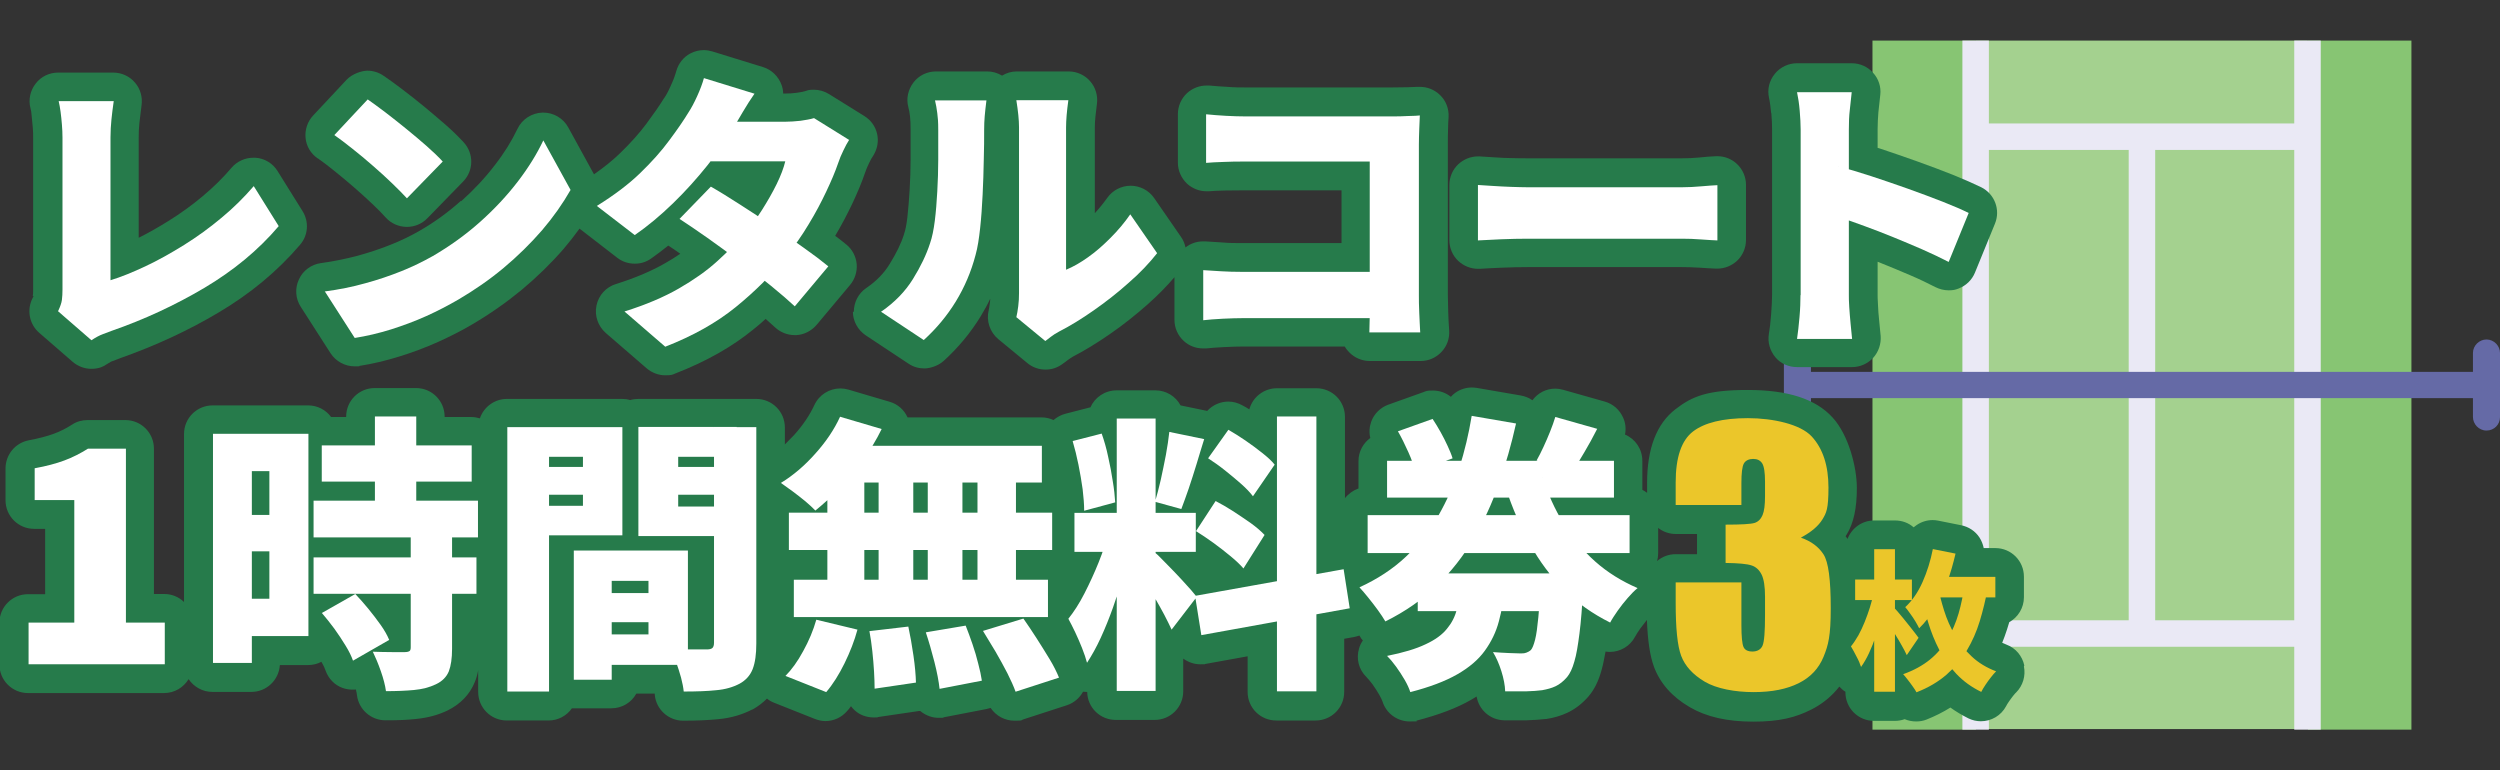 <?xml version="1.0" encoding="UTF-8"?> <svg xmlns="http://www.w3.org/2000/svg" id="_レイヤー_1" data-name="レイヤー_1" version="1.1" viewBox="0 0 1312.3 404.3"><rect x="0" y="0" width="1312.3" height="404.3" fill="#333333" stroke="none"/><defs><style> .st0 { fill: #fff; } .st1 { fill: #267b4b; } .st2 { fill: #656aa6; } .st3 { fill: #eae9f5; } .st4 { fill: #ebc62a; } .st5 { fill: #87c573; } .st6 { fill: #a4d18f; } </style></defs><g><rect class="st6" x="1037.2" y="21.3" width="174.2" height="50.3"></rect><rect class="st6" x="1037.2" y="71.5" width="87.3" height="130.4"></rect><rect class="st6" x="1124.2" y="71.5" width="87.3" height="130.4"></rect><rect class="st6" x="1037.2" y="332.4" width="174.2" height="50.3"></rect><rect class="st6" x="1037.2" y="202" width="87.3" height="130.4"></rect><rect class="st6" x="1124.2" y="202" width="87.3" height="130.4"></rect><rect class="st5" x="1211.5" y="21.3" width="54.3" height="361.7"></rect><rect class="st5" x="982.9" y="21.3" width="54.3" height="361.7"></rect><rect class="st3" x="1030.1" y="21.3" width="13.9" height="361.7"></rect><rect class="st3" x="1204.3" y="21.3" width="13.9" height="361.7"></rect><rect class="st3" x="1117.4" y="71.5" width="13.9" height="260.9"></rect><rect class="st3" x="1037.2" y="64.8" width="174.2" height="13.9"></rect><rect class="st3" x="1037.2" y="325.6" width="174.2" height="13.9"></rect><path class="st2" d="M1305.2,178.2c-3.7,0-7.1,3.1-7.1,7.1v9.9h-347.5v-9.9c0-3.7-3.1-7.1-7.1-7.1s-7.1,3.1-7.1,7.1v33.6c0,3.7,3.1,7.1,7.1,7.1s7.1-3.1,7.1-7.1v-9.9h347.5v9.9c0,3.7,3.1,7.1,7.1,7.1s7.1-3.1,7.1-7.1v-33.6c0-3.7-3.1-7.1-7.1-7.1Z"></path></g><g><g><path class="st1" d="M17.6,155.3c0,.2-.2.7-.7,1.6-2.9,6.1-1.4,13.4,3.7,17.8l17.5,15.2c2.8,2.4,6.3,3.7,9.8,3.7s5.8-.8,8.3-2.5c1.5-1,2.5-1.5,3-1.6,1.7-.7,3.1-1.2,4.2-1.6,18.1-6.4,35.5-14.4,51.4-23.9,16.6-9.8,31-21.8,42.7-35.5,4.3-5,4.8-12.1,1.3-17.7l-13.1-21c-2.5-4.1-6.9-6.7-11.6-7-.4,0-.7,0-1.1,0-4.4,0-8.6,1.9-11.5,5.3-4.4,5.2-9.4,10.1-15,14.8-5.7,4.8-11.8,9.2-18.1,13.1-5.3,3.3-10.5,6.3-15.6,8.8v-52.5c0-2.8.1-5.5.4-8,.3-2.8.7-5.8,1.1-9,.6-4.3-.6-8.7-3.5-12-2.8-3.3-7-5.2-11.4-5.2h-28.9c-4.6,0-9,2.1-11.8,5.8-2.8,3.6-3.9,8.4-2.7,12.9.3,1,.5,2.3.6,3.8.2,2,.4,4.1.6,6.2.2,1.9.2,3.8.2,5.5v79.9c0,1.2,0,2.3-.2,3.2Z"></path><path class="st1" d="M242.1,105.3c-6.7,6-14.2,11.5-22.3,16.1-4.4,2.5-9.3,4.9-14.6,7-5.4,2.2-11.2,4.1-17.3,5.8-6.1,1.6-12.6,3-19.4,3.9-5.1.7-9.5,3.9-11.6,8.6-2.2,4.7-1.8,10.1,1,14.4l15.6,24.3c2.8,4.3,7.6,6.9,12.6,6.9s1.6,0,2.4-.2c7.1-1.1,14.2-2.8,21.2-5,6.9-2.1,13.7-4.7,20.2-7.6,6.4-2.9,12.6-6,18.1-9.3,9.2-5.4,17.9-11.5,25.9-18.1,8-6.7,15.4-13.9,21.9-21.4,3-3.5,5.8-7.1,8.4-10.7l19.8,15.3c2.7,2.1,5.9,3.1,9.2,3.1s6-.9,8.6-2.7c3-2.1,6-4.4,9-6.8,2,1.3,4.1,2.7,6.3,4.3-2.5,1.7-5.3,3.5-8.2,5.1-6.8,3.9-15.4,7.6-25.6,10.8-5.2,1.6-9.1,5.9-10.2,11.3-1.1,5.3.8,10.8,4.9,14.4l21.4,18.5c2.8,2.4,6.3,3.7,9.8,3.7s3.7-.3,5.4-1c16-6.2,29.8-14,41-23.2,2.2-1.8,4.3-3.5,6.3-5.4,1.8,1.6,3.4,3,4.9,4.4,2.8,2.6,6.5,4.1,10.3,4.1s.6,0,.9,0c4.1-.2,7.9-2.2,10.6-5.3l17.6-21c2.6-3.1,3.8-7,3.5-11-.4-4-2.3-7.7-5.4-10.2-1.7-1.4-3.7-3-5.9-4.6,3.4-5.7,6.3-11.3,8.9-16.7,2.8-6,5.1-11.4,6.7-16.2.6-1.7,1.3-3.5,2.1-5.1.8-1.7,1.6-3.2,2.4-4.3,2.1-3.4,2.8-7.5,1.9-11.3-.9-3.9-3.3-7.2-6.7-9.3l-18.5-11.5c-2.4-1.5-5.2-2.3-7.9-2.3s-3,.2-4.5.7c-.7.2-2.1.6-4.5.9-2.1.3-4.2.4-6.1.4h-1.1c0-1.5-.3-3-.8-4.4-1.6-4.5-5.2-8.1-9.8-9.5l-26.6-8.2c-1.4-.4-2.9-.7-4.4-.7-2.5,0-5,.6-7.2,1.8-3.6,1.9-6.2,5.3-7.3,9.2-.6,2.2-1.5,4.7-2.8,7.5-1.5,3.4-2.6,5.3-3.3,6.3,0,.1-.2.3-.3.4-2.4,3.9-5.6,8.5-9.4,13.6-3.6,4.8-8.2,10-13.7,15.3-3.8,3.7-8.4,7.4-13.7,11.1l-13.5-24.6c-2.6-4.8-7.7-7.8-13.1-7.8s-.3,0-.5,0c-5.6.2-10.7,3.5-13.1,8.6-2.9,6.1-6.8,12.5-11.8,18.9-5,6.6-11,13-17.8,19.1Z"></path><path class="st1" d="M166.8,83.1c2.4,1.7,5.4,3.9,8.7,6.6,3.4,2.7,6.8,5.6,10.3,8.6,3.5,3,6.7,6,9.7,8.8,2.9,2.7,5.2,5.1,7,7.1,2.8,3.1,6.7,4.8,10.8,4.9,0,0,.2,0,.3,0,4,0,7.9-1.6,10.7-4.5l18.8-19.3c5.6-5.7,5.7-14.7.3-20.6-2.6-2.8-5.7-5.9-9.6-9.3-3.6-3.1-7.3-6.3-11.2-9.5-3.9-3.2-7.7-6.2-11.4-9-3.8-2.9-7-5.2-9.8-7.1-2.6-1.8-5.6-2.7-8.5-2.7s-8,1.6-11,4.8l-17.5,18.7c-3,3.2-4.4,7.5-4,11.8s2.7,8.2,6.3,10.7Z"></path><path class="st1" d="M447.7,163.6c0,5,2.6,9.6,6.7,12.4l22.5,14.9c2.5,1.7,5.4,2.5,8.3,2.5s7.2-1.3,10.1-3.9c7.6-6.9,14.2-14.8,19.5-23.5,1.8-3,3.5-6,5-9.2,0,.7-.1,1.5-.2,2.2-.2,1.9-.5,3.2-.6,3.8-1.4,5.6.6,11.5,5,15.2l15.3,12.6c2.8,2.3,6.1,3.4,9.5,3.4s6.3-1,9-3c.9-.6,1.9-1.4,3.1-2.3.2-.1.8-.6,2.3-1.5,6.2-3.2,12.7-7.2,19.5-11.9,6.8-4.7,13.5-10,19.8-15.6,5.3-4.7,10-9.5,14-14.2v22.4c0,4.3,1.8,8.3,5,11.2,2.8,2.5,6.3,3.8,10,3.8s1.1,0,1.7,0c2.4-.3,5.6-.5,9.4-.7,3.9-.2,7.2-.3,9.8-.3h53.5c.6,1.1,1.4,2.1,2.3,3,2.8,2.9,6.7,4.6,10.8,4.6h26.7c4.2,0,8.1-1.7,11-4.8s4.3-7.1,4-11.3c-.2-2.7-.4-6-.5-9.7-.1-3.6-.2-6.7-.2-9v-78.8c0-2.4,0-5,.1-7.7,0-2.8.2-5,.3-6.8.2-4.4-1.4-8.6-4.6-11.6-2.8-2.7-6.5-4.2-10.4-4.2s-.9,0-1.4,0c-.3,0-1.6.1-5.4.2-2.8,0-5.4.1-7.7.1h-77.5c-2.5,0-5.5,0-9-.3-3.5-.2-6.7-.4-9.6-.7-.5,0-1,0-1.5,0-3.7,0-7.3,1.4-10.1,3.9-3.1,2.8-4.9,6.9-4.9,11.1v25.5c0,4.2,1.8,8.2,4.9,11.1,2.8,2.5,6.4,3.9,10.1,3.9s.9,0,1.3,0c2-.2,4.8-.3,8.3-.4,3.7,0,7.2-.1,10.5-.1h50.8v27.7h-52.6c-3.3,0-6.5,0-9.6-.3-3.4-.2-6.5-.4-9.4-.6-.3,0-.7,0-1,0-3.4,0-6.7,1.1-9.3,3.2-.4-2-1.2-3.9-2.4-5.6l-14.1-20.4c-2.8-4-7.4-6.4-12.3-6.4h0c-4.9,0-9.5,2.4-12.3,6.4-2,2.8-4.2,5.5-6.5,8v-45.1c0-3,.4-7.1,1.1-12.2.6-4.3-.7-8.7-3.5-11.9-2.8-3.3-7-5.2-11.3-5.2h-27.3c-2.8,0-5.4.8-7.7,2.2-2.3-1.4-5-2.2-7.7-2.2h-27c-4.6,0-9,2.1-11.8,5.8s-3.9,8.4-2.7,12.9c.4,1.4.7,3.1.9,4.9.2,1.8.3,4.2.3,7.1,0,4.6,0,9.8,0,15.4,0,5.3-.2,10.7-.5,16-.3,5.2-.7,10-1.2,14.5-.5,4.5-1.2,7.2-1.7,8.6,0,.1,0,.3-.1.4-1.5,4.8-4.1,10-7.5,15.5-3,4.9-7,9-12.3,12.6-4.1,2.8-6.5,7.5-6.5,12.5Z"></path><path class="st1" d="M775.8,141.1c.3,0,.6,0,1,0,2.9-.2,6.9-.4,11.9-.6,4.8-.2,9.3-.3,13.4-.3h80.7c2.8,0,5.9.1,9.2.3,3.8.3,6.7.4,8.7.5.3,0,.5,0,.8,0,3.8,0,7.5-1.5,10.3-4.1,3-2.8,4.7-6.8,4.7-10.9v-29c0-4.1-1.7-8-4.6-10.8-2.8-2.7-6.5-4.2-10.4-4.2s-.5,0-.7,0c-2.5.1-5.5.3-9.1.7-2.9.3-5.9.4-8.9.4h-80.7c-2.3,0-5.1,0-8.2-.1-3.2,0-6.3-.2-9.3-.4-3.3-.2-5.9-.4-8-.5-.3,0-.5,0-.8,0-3.8,0-7.5,1.5-10.3,4.1-3,2.8-4.7,6.8-4.7,10.9v29c0,4.1,1.7,8.1,4.7,10.9,2.8,2.6,6.5,4.1,10.3,4.1Z"></path><path class="st1" d="M929.8,59.3c.3,3.2.4,6.2.4,8.8v86.7c0,2.7-.2,6.2-.5,10.2-.3,4.1-.7,7.6-1.2,10.4-.7,4.3.6,8.7,3.4,12.1s7,5.2,11.4,5.2h28.9c4.2,0,8.2-1.8,11.1-4.9,2.8-3.1,4.2-7.3,3.9-11.4-.2-2.4-.5-5.1-.8-8.2-.3-2.8-.5-5.5-.6-8.1-.2-3.3-.2-4.7-.2-5.3v-17.4c.8.3,1.7.7,2.5,1,5,2,10,4.1,14.9,6.2,4.7,2,9,4.1,12.9,6.1,2.2,1.1,4.6,1.7,7,1.7s3.5-.3,5.1-.9c4-1.5,7.1-4.5,8.7-8.4l10.5-25.7c3-7.3-.2-15.6-7.2-19.1-3.9-1.9-8.7-4-14.8-6.5-5.7-2.3-12-4.6-18.6-7-6.6-2.4-13.2-4.6-19.7-6.8-.4-.1-.9-.3-1.3-.4v-9.7c0-3.1.2-6.1.4-8.9.4-3.3.7-6.4,1-9.2.5-4.2-.9-8.5-3.8-11.6-2.8-3.2-6.9-5-11.2-5h-28.7c-4.5,0-8.8,2-11.7,5.6s-4,8.1-3,12.6c.5,2.2.8,4.8,1.1,7.8Z"></path><path class="st1" d="M1062.6,349.3c-1.1-5-4.5-9.1-9.3-10.9-.8-.3-1.5-.6-2.3-1,.9-2.2,1.7-4.5,2.5-6.9.4-1.3.8-2.6,1.2-3.9,4.6-2.6,7.7-7.5,7.7-13.1v-10.8c0-8.3-6.7-15-15-15h-6.1c-.4-1.9-1.1-3.8-2.2-5.5-2.2-3.4-5.7-5.7-9.7-6.5l-12-2.4c-1-.2-1.9-.3-2.9-.3-3,0-5.9.9-8.4,2.6-.5.4-1.1.8-1.6,1.2-2.6-2.3-6-3.6-9.8-3.6h-10.9c-6.4,0-11.8,4-14,9.7,0,0,0,0,0,0-.3-.5-.6-1-1-1.4.2-.3.3-.5.5-.8,3.7-6,5.4-13.8,5.4-24.6s-4.3-27.7-12.7-36.9c-8.9-9.8-23.5-14.5-44.6-14.5s-29.1,3.3-37.9,10.1c-9.9,7.6-14.9,20.6-14.9,38.7v5.2c-.8-.6-1.6-1.1-2.5-1.6v-15.2c0-6.2-3.7-11.5-9.1-13.8.6-3,.3-6.1-1-8.9-1.8-4.1-5.3-7.2-9.6-8.4l-21.9-6.2c-1.4-.4-2.8-.6-4.1-.6-4.8,0-9.2,2.3-12,6.1-1.8-1.3-3.9-2.1-6.1-2.5l-23.2-4c-.8-.1-1.7-.2-2.5-.2-3.1,0-6.2,1-8.7,2.8-.9.6-1.6,1.3-2.3,2.1-2.7-2.2-6-3.3-9.5-3.3s-3.4.3-5.1.9l-18.2,6.5c-4.2,1.5-7.5,4.8-9,8.9-1,2.8-1.2,5.7-.5,8.6-3.7,2.7-6.2,7.1-6.2,12.1v14.4c-2.8,1-5.3,2.8-7.1,5.1v-42.7c0-8.3-6.7-15-15-15h-20.7c-6.9,0-12.8,4.7-14.5,11.1-1.2-.8-2.4-1.5-3.6-2.1-2.3-1.3-4.9-2-7.4-2-4.1,0-8.2,1.7-11.1,4.9l-14-2.9c-2.5-4.7-7.5-7.9-13.2-7.9h-20.4c-6.1,0-11.4,3.7-13.7,8.9l-13.2,3.4c-2.3.6-4.4,1.8-6.2,3.3-1.9-.9-4-1.4-6.3-1.4h-70.3c-1.8-4-5.2-7-9.4-8.2l-21.7-6.4c-1.4-.4-2.8-.6-4.2-.6-5.7,0-11.1,3.3-13.6,8.7-2.5,5.4-6.1,10.7-10.7,15.8-1.6,1.7-3.2,3.3-4.8,4.9v-8.9c0-8.3-6.7-15-15-15h-62c-1.4,0-2.9.2-4.2.6-1.3-.4-2.7-.6-4.2-.6h-60.5c-6.6,0-12.2,4.3-14.2,10.2-1.4-.4-2.9-.7-4.5-.7h-14v-.2c0-8.3-6.7-15-15-15h-21.7c-8.3,0-15,6.7-15,15v.2h-7.9c-2.7-3.7-7.1-6.1-12.1-6.1h-50.1c-8.3,0-15,6.7-15,15v88.2c-2.7-2.6-6.3-4.2-10.4-4.2h-5.4v-76.3c0-8.3-6.7-15-15-15h-19.9c-2.9,0-5.7.8-8.1,2.4-3.1,2-6.3,3.6-9.6,4.8-3.5,1.3-7.8,2.4-13,3.4-7.1,1.3-12.3,7.5-12.3,14.8v16.7c0,8.3,6.7,15,15,15h5.8v34.3h-9c-8.3,0-15,6.7-15,15v21.9c0,8.3,6.7,15,15,15h71.4c5.5,0,10.2-2.9,12.9-7.3,2.7,4,7.3,6.7,12.5,6.7h20.4c8,0,14.5-6.2,15-14.1h14.8c2.5,0,4.9-.6,7-1.7,1.3,2.2,1.9,3.7,2.2,4.6,1.5,4.2,4.7,7.6,8.9,9.1,1.7.6,3.5.9,5.2.9s1.2,0,1.8-.1c.4,1.4.5,2.4.6,3.2,1,7.4,7.4,13,14.9,13s11.3-.2,16.1-.7c6.1-.6,11.7-2.1,16.6-4.5,6.7-3.3,11.6-8.4,14.2-14.8.8-1.9,1.4-4,1.8-6.3v11.4c0,8.3,6.7,15,15,15h21.9c5.1,0,9.6-2.5,12.3-6.4.3,0,.5,0,.8,0h19.9c5.7,0,10.6-3.1,13.1-7.7h9.7c0,.2,0,.4,0,.6.7,7.7,7.2,13.6,14.9,13.6s13.4-.3,18.5-.8c6.6-.6,12.6-2.4,17.8-5.1,0,0,.1,0,.2,0,2.8-1.6,5.3-3.5,7.5-5.7,1.1.9,2.4,1.7,3.8,2.2l21.4,8.5c1.8.7,3.7,1.1,5.5,1.1,4.3,0,8.5-1.9,11.4-5.3.7-.8,1.4-1.6,2-2.5.6.8,1.3,1.6,2.1,2.3,2.7,2.4,6.2,3.6,9.8,3.6s1.5,0,2.2-.2l21.7-3.2c.2,0,.4,0,.5,0,.3.2.5.4.8.6,2.6,1.9,5.7,3,8.9,3s1.9,0,2.8-.3l22.2-4.3c.8-.2,1.6-.4,2.3-.6,2.8,4.2,7.5,6.7,12.5,6.7s3.1-.2,4.7-.7l22.8-7.4c3.7-1.2,6.7-3.8,8.5-7.1.6,0,1.1.1,1.7.1s.3,0,.5,0c.1,8.2,6.8,14.7,15,14.7h20.4c8.3,0,15-6.7,15-15v-17.2c.1,0,.2.2.3.2,2.6,1.8,5.6,2.8,8.7,2.8s1.8,0,2.7-.2l22.1-4v18.7c0,8.3,6.7,15,15,15h20.7c8.3,0,15-6.7,15-15v-27.9l5.1-.9c1-.2,2-.5,2.9-.8.1.2.2.4.3.5.4.8.9,1.5,1.5,2.1-.9,1.3-1.6,2.7-2,4.2-1.6,5.3-.2,11,3.8,14.9,1,1,2,2.3,3.2,3.8,1.3,1.8,2.5,3.7,3.6,5.6,1.1,1.9,1.5,3,1.7,3.5,2,6.4,7.9,10.5,14.3,10.5s2.5-.2,3.8-.5c11.5-3,20.8-6.5,28.3-10.8,1-.6,2-1.2,3-1.8,1.2,7,7.1,12.3,14.4,12.5,2,0,4.1,0,6,0s3.9,0,5.8,0c4-.1,7.3-.4,10.1-.7,0,0,.2,0,.3,0,4-.6,7.7-1.7,11.1-3.3,4-1.9,7.7-4.7,11-8.5,3-3.5,5.3-8,6.9-13.9.8-2.8,1.4-6,2.1-9.7.7.1,1.4.2,2.2.2,5.4,0,10.6-2.9,13.3-8,.7-1.3,1.6-2.7,2.8-4.4,1.1-1.5,2.3-3,3.4-4.4.4,10.9,1.6,18.8,3.7,24.6,3.2,8.6,9.5,15.8,18.8,21.2,8.7,5.1,19.6,7.6,33.4,7.6s22.2-2.2,30.5-6.4c5.9-3,10.8-7.1,14.6-12,.9,1,2,2,3.2,2.7v.3c0,8.3,6.7,15,15,15h10.9c1.8,0,3.6-.3,5.2-.9,1.9.8,3.9,1.2,6,1.2s3.7-.3,5.5-1c4.5-1.8,8.7-3.9,12.5-6.3,2.9,2.1,6.1,4,9.5,5.7,2.1,1,4.3,1.5,6.5,1.5,5.4,0,10.6-2.9,13.3-8,.2-.4.6-1.2,1.4-2.3.7-1,1.4-2,2.2-3,.9-1.1,1.4-1.7,1.6-1.8,3.6-3.6,5.1-8.8,4.1-13.7ZM869.8,294.5c.4-1.3.6-2.7.6-4.1v-13.3c2.5,2,5.8,3.2,9.2,3.2h11.2v10.6h-11.2c-3.8,0-7.2,1.4-9.9,3.7Z"></path></g><g><g><path class="st0" d="M30.5,163.3c1.1-2.3,1.8-4.3,2-5.9.2-1.6.3-3.4.3-5.3v-79.9c0-2.2-.1-4.5-.3-6.8-.2-2.3-.4-4.6-.7-6.7-.3-2.1-.6-4-1-5.6h28.9c-.5,3.4-.9,6.7-1.2,9.6-.3,3-.5,6.2-.5,9.5v74.9c5.6-1.7,11.7-4.2,18.3-7.3,6.6-3.1,13.4-6.9,20.3-11.2,6.9-4.3,13.5-9.1,19.7-14.3,6.3-5.2,11.9-10.8,16.9-16.6l13.1,21c-10.7,12.6-23.7,23.3-39,32.4-15.2,9-31.5,16.6-48.8,22.6-1.1.4-2.6,1-4.5,1.7-1.9.7-3.9,1.8-6,3.2l-17.5-15.2Z"></path><path class="st0" d="M170.4,153c7.5-1,14.6-2.4,21.3-4.3,6.7-1.8,13.1-4,19.1-6.4,6-2.4,11.4-5.1,16.4-7.9,9.1-5.3,17.4-11.3,24.9-18,7.5-6.7,14.1-13.8,19.7-21.1,5.6-7.3,10.1-14.6,13.4-21.6l14.3,26c-4.1,7.2-9.1,14.3-15,21.2-6,6.9-12.7,13.5-20.1,19.7-7.4,6.2-15.4,11.7-23.9,16.7-5.2,3-10.7,5.9-16.7,8.6-6,2.7-12.2,5-18.5,7-6.4,2-12.8,3.5-19.1,4.5l-15.6-24.3ZM192.9,52.1c2.6,1.8,5.7,4.1,9.3,6.8,3.5,2.7,7.2,5.6,11,8.7,3.8,3.1,7.4,6.1,10.8,9.1,3.4,3,6.2,5.7,8.4,8.1l-18.8,19.3c-2-2.2-4.6-4.8-7.7-7.8-3.1-3-6.5-6.1-10.2-9.3s-7.2-6.2-10.8-9c-3.5-2.8-6.7-5.2-9.4-7.1l17.5-18.7Z"></path><path class="st0" d="M396.1,49.1c-2.1,3-4.2,6.3-6.2,9.7-2,3.4-3.5,6-4.6,7.7-3.6,6.4-8.3,13.1-13.8,20.1-5.6,7-11.6,13.7-18.2,20.1-6.6,6.4-13.3,12-20.1,16.7l-19.9-15.3c9-5.6,16.6-11.3,22.7-17.2,6.1-5.9,11.2-11.6,15.3-17.2,4.1-5.5,7.5-10.4,10.1-14.7,1.4-2.1,2.9-4.9,4.5-8.4,1.6-3.5,2.8-6.7,3.6-9.6l26.6,8.2ZM445.8,73.3c-1,1.6-2.1,3.5-3.1,5.7-1.1,2.2-2,4.4-2.8,6.8-1.5,4.4-3.6,9.3-6.2,14.8-2.6,5.5-5.6,11.2-9.2,17.1-3.5,5.9-7.6,11.7-12.2,17.5-7.3,9.1-16,17.8-26.1,26-10.1,8.2-22.4,15.1-37,20.8l-21.4-18.5c11.2-3.5,20.8-7.6,28.6-12.1,7.8-4.5,14.5-9.2,20-14.2,5.5-5,10.4-9.9,14.5-14.7,3.1-3.6,6.2-7.7,9.1-12.3,2.9-4.6,5.5-9.1,7.7-13.6,2.2-4.5,3.7-8.5,4.5-11.9h-48.6l8.2-20.8h40.4c2.5,0,5.2-.2,8-.5,2.8-.4,5.1-.8,7.1-1.4l18.5,11.5ZM373.2,98c4.6,2.6,9.7,5.8,15.3,9.4,5.7,3.6,11.4,7.4,17.2,11.4,5.8,4,11.3,7.7,16.4,11.4,5.1,3.6,9.3,6.8,12.7,9.6l-17.6,21c-3.2-3-7.4-6.6-12.4-10.7-5-4.1-10.4-8.3-16.3-12.7-5.8-4.4-11.5-8.5-17.1-12.5-5.6-3.9-10.5-7.3-14.7-10l16.4-16.9Z"></path><path class="st0" d="M462.7,163.5c6.9-4.8,12.4-10.4,16.5-17,4.1-6.6,7.1-12.9,9-18.8,1.1-3.1,1.9-7.1,2.5-11.8.6-4.8,1-9.9,1.3-15.4.3-5.5.5-11.1.5-16.6,0-5.6,0-10.7,0-15.5s-.2-6.5-.5-9c-.3-2.4-.7-4.7-1.2-6.7h27c-.4,3.1-.7,5.9-.9,8.2-.2,2.3-.3,4.7-.3,7.1,0,4.7,0,10-.2,16-.1,6-.3,12.1-.6,18.2-.3,6.2-.7,12-1.3,17.5-.6,5.5-1.3,10.2-2.4,14.1-2.3,8.8-5.8,17-10.4,24.5-4.6,7.5-10.2,14.2-16.8,20.2l-22.5-14.9ZM533.5,166.5c.4-1.6.7-3.5,1-5.8.3-2.2.4-4.5.4-6.8v-87.2c0-3.7-.5-8.5-1.4-14.1h27.3c-.8,5.8-1.2,10.5-1.2,14.3v74.7c3.8-1.6,7.7-3.8,11.7-6.7,4-2.8,7.8-6.2,11.6-10,3.8-3.8,7.3-7.9,10.4-12.4l14.1,20.4c-4.1,5.2-9,10.4-15,15.6-5.9,5.3-12.1,10.1-18.4,14.5-6.3,4.4-12.3,8.1-18,11-1.8,1-3.3,1.9-4.4,2.8-1.1.9-2.1,1.6-2.9,2.2l-15.3-12.6Z"></path><path class="st0" d="M631.5,141.8c2.9.2,6.1.4,9.6.6,3.4.2,6.9.3,10.5.3h82.5v24.3h-81.7c-2.8,0-6.3.1-10.5.3-4.2.2-7.6.5-10.3.8v-26.3ZM633.3,60c3,.3,6.5.6,10.3.8,3.8.2,7.1.3,9.8.3h77.5c2.4,0,5.2,0,8.2-.2,3,0,5.1-.2,6.2-.3-.1,1.8-.2,4.2-.3,7.1-.1,2.9-.2,5.7-.2,8.2v78.8c0,2.5,0,5.7.2,9.6.2,3.8.3,7.2.5,10.2h-26.7c0-2.9.2-5.8.2-8.5,0-2.7,0-5.5,0-8.4v-72.8h-65.8c-3.4,0-7.1,0-10.9.2-3.8.1-6.9.3-9.2.5v-25.5Z"></path><path class="st0" d="M775.8,97.1c2,.1,4.6.3,7.8.5,3.2.2,6.5.4,9.8.5,3.3.1,6.2.2,8.7.2h80.7c3.4,0,6.9-.2,10.3-.5,3.4-.3,6.2-.5,8.4-.6v29c-1.9,0-4.7-.3-8.4-.5-3.7-.3-7.1-.4-10.3-.4h-80.7c-4.4,0-9,.1-14.1.3-5,.2-9.1.4-12.2.6v-29Z"></path><path class="st0" d="M945.2,154.8v-86.7c0-3-.2-6.4-.5-10s-.8-6.9-1.4-9.7h28.7c-.3,2.8-.6,5.9-1,9.3-.4,3.3-.5,6.8-.5,10.5v86.7c0,1.3,0,3.4.2,6.2.2,2.8.4,5.7.7,8.7.3,3,.6,5.7.8,8.1h-28.9c.5-3.2.9-7.1,1.3-11.5.4-4.5.5-8.3.5-11.4ZM965.1,87.4c5.1,1.3,10.8,3,17.2,5.1,6.4,2.1,12.8,4.3,19.3,6.6,6.5,2.3,12.5,4.6,18.2,6.8,5.6,2.2,10.2,4.2,13.6,5.9l-10.5,25.7c-4.3-2.2-8.9-4.4-13.9-6.6-5-2.2-10.1-4.3-15.2-6.4-5.1-2.1-10.1-4-15-5.8-4.9-1.8-9.4-3.4-13.6-4.8v-26.6Z"></path><path class="st0" d="M15,348.7v-21.9h24v-64.3h-20.8v-16.7c6.1-1.1,11.3-2.5,15.6-4.1,4.3-1.6,8.4-3.7,12.4-6.2h19.9v91.3h20.4v21.9H15Z"></path><path class="st0" d="M111.8,227.7h20.4v120.3h-20.4v-120.3ZM122.1,227.7h39.8v106.2h-39.8v-19.6h19.3v-67h-19.3v-19.6ZM123.3,270.3h28.1v19.1h-28.1v-19.1ZM164.6,262.8h86.3v19.3h-86.3v-19.3ZM164.6,292.6h85.5v19.1h-85.5v-19.1ZM168.9,233.8h78.7v19h-78.7v-19ZM168.9,321.8l17.6-10c2.2,2.3,4.5,4.9,6.8,7.7,2.3,2.8,4.5,5.7,6.5,8.5,2,2.8,3.5,5.5,4.5,7.9l-19,10.9c-.8-2.3-2.1-5-3.9-7.9-1.8-2.9-3.7-5.9-5.9-8.9-2.2-3-4.4-5.7-6.6-8.3ZM215.7,281.7h21.6v58.9c0,5-.6,8.9-1.7,11.8-1.2,2.9-3.4,5.2-6.8,6.8-3.3,1.6-7.2,2.6-11.5,3-4.3.4-9.2.6-14.7.6-.4-3-1.3-6.5-2.7-10.5s-2.8-7.3-4.2-10.2c3.2.1,6.6.2,10,.2,3.4,0,5.7,0,6.8,0s1.9-.2,2.4-.5.7-1,.7-2v-58.5ZM196.8,218.6h21.7v56.8h-21.7v-56.8Z"></path><path class="st0" d="M266.3,224.2h21.9v138.8h-21.9v-138.8ZM277.2,245.1h35.7v14.6h-35.7v-14.6ZM279,224.2h47.7v56.8h-47.7v-15.5h27v-25.7h-27v-15.6ZM301.2,289h19.9v67.8h-19.9v-67.8ZM310.2,289h50.9v60h-50.9v-16h30.2v-28.1h-30.2v-16ZM311.5,311.3h39v15.3h-39v-15.3ZM386.7,224.2v15.6h-30.7v26.1h30.7v15.5h-51.6v-57.3h51.6ZM348,245.1h35.7v14.6h-35.7v-14.6ZM374.7,224.2h22.3v113.6c0,5.6-.6,10-1.9,13.4-1.3,3.3-3.6,5.9-6.9,7.7-3.4,1.8-7.5,3-12.2,3.4-4.7.5-10.4.7-17.1.7-.2-2.1-.7-4.6-1.4-7.3-.8-2.7-1.6-5.5-2.6-8.2-1-2.7-2-5.1-3-7,2.4.2,4.9.3,7.5.4,2.6,0,4.9,0,7.1,0h4.6c1.4,0,2.4-.3,2.9-.8.5-.5.8-1.4.8-2.7v-113.3Z"></path><path class="st0" d="M441.1,218.8l21.7,6.4c-2.7,5.6-6,11-9.8,16.3-3.8,5.3-7.8,10.2-12.2,14.7-4.3,4.5-8.6,8.4-12.8,11.8-1.3-1.4-3.1-3-5.3-4.9-2.2-1.8-4.5-3.6-6.8-5.3-2.3-1.7-4.3-3.1-6-4.3,6.4-3.9,12.4-9,18-15.3,5.6-6.2,10-12.7,13.1-19.5ZM428.5,325.3l21.6,5.2c-1.6,5.9-3.9,11.8-6.8,17.7-2.9,5.9-6.1,11-9.6,15.1l-21.4-8.5c3.2-3.2,6.4-7.6,9.3-13,3-5.4,5.3-10.9,6.9-16.5ZM414.1,269.1h138.2v19.6h-138.2v-19.6ZM416.7,304.3h133.4v19.6h-133.4v-19.6ZM434.3,240.9h19.4v73.8h-19.4v-73.8ZM442.2,234h104.7v19.3h-109.4l4.7-19.3ZM456.3,331.3l20.5-2.4c1,4.7,1.9,9.7,2.7,15.3.8,5.5,1.2,10.2,1.3,14.1l-21.7,3.2c0-2.5-.1-5.5-.3-9-.2-3.4-.5-7-.9-10.7-.4-3.7-.9-7.2-1.5-10.4ZM461.2,240.9h18.2v73.8h-18.2v-73.8ZM486.1,331.9l20.8-3.5c1.2,3,2.4,6.3,3.6,9.8,1.2,3.5,2.2,6.9,3,10.2.9,3.3,1.5,6.3,1.9,8.9l-22.2,4.3c-.4-3.8-1.3-8.6-2.7-14.1s-2.9-10.7-4.5-15.5ZM487,240.9h18.2v73.8h-18.2v-73.8ZM513.1,240.9h20.2v73.8h-20.2v-73.8ZM515.9,331.2l21.3-6.5c2.2,3.1,4.5,6.6,6.9,10.3,2.4,3.7,4.6,7.3,6.8,10.9s3.8,6.9,5,9.8l-22.8,7.4c-1-2.8-2.5-6.1-4.3-9.7-1.9-3.6-3.9-7.4-6.2-11.3-2.3-3.9-4.5-7.5-6.6-10.9Z"></path><path class="st0" d="M582.1,280.1l11.8,6.1c-1.2,5.1-2.6,10.4-4.3,16-1.6,5.6-3.4,11.2-5.4,16.8-2,5.6-4.1,10.8-6.4,15.8-2.3,5-4.7,9.3-7.2,13.1-.6-2.3-1.5-4.9-2.6-7.7-1.1-2.8-2.3-5.5-3.6-8.3-1.3-2.7-2.5-5.1-3.6-7.1,2.9-3.6,5.8-8.1,8.5-13.4,2.7-5.3,5.2-10.7,7.4-16.2,2.2-5.5,3.9-10.6,5.2-15.1ZM563.1,231.5l15.2-3.9c1.3,3.7,2.5,7.8,3.4,12.2,1,4.4,1.8,8.6,2.4,12.7.7,4.1,1.1,7.8,1.3,11.2l-16.3,4.4c0-3.3-.3-7.1-.8-11.3-.6-4.2-1.3-8.5-2.2-12.9-.9-4.4-1.9-8.5-3-12.2ZM564,269.2h63.7v20.5h-63.7v-20.5ZM586.2,219.7h20.4v143h-20.4v-143ZM606.2,290c.9.7,2.1,1.8,3.6,3.4,1.5,1.6,3.2,3.3,5.1,5.2,1.9,1.9,3.7,3.9,5.5,5.8,1.8,2,3.4,3.7,4.8,5.3,1.4,1.6,2.4,2.8,3,3.6l-13.2,17.2c-1-2.2-2.3-4.8-3.8-7.7s-3.2-5.8-4.9-8.8c-1.8-3-3.5-5.8-5.2-8.6-1.7-2.7-3.3-5.1-4.7-7l9.9-8.5ZM613.7,226.7l18.4,3.8c-1.3,4.3-2.7,8.6-4,13.1-1.4,4.5-2.7,8.7-4.1,12.8-1.4,4.1-2.7,7.6-3.9,10.8l-13.8-3.8c1-3.3,2-7.2,3-11.5,1-4.3,1.8-8.7,2.7-13.1.8-4.4,1.4-8.4,1.8-12.1ZM627.2,312.8l78.1-14,3.2,20.5-77.9,14.1-3.3-20.7ZM627.8,278.8l10.3-15.8c2.9,1.5,6,3.3,9.3,5.4,3.2,2.1,6.3,4.2,9.3,6.3,2.9,2.1,5.3,4.2,7.1,6.1l-11.1,17.6c-1.6-1.9-3.8-4-6.7-6.4-2.8-2.3-5.8-4.7-9-7-3.2-2.3-6.3-4.4-9.2-6.2ZM634.2,240.5l10.6-14.9c2.8,1.6,5.8,3.5,8.9,5.6,3.1,2.1,6,4.3,8.8,6.5,2.8,2.2,5,4.2,6.6,6.2l-11.4,16.6c-1.5-2-3.6-4.2-6.2-6.5-2.6-2.3-5.5-4.7-8.5-7.1-3-2.4-6-4.5-8.8-6.3ZM670.3,218.6h20.7v144.3h-20.7v-144.3Z"></path><path class="st0" d="M772.6,218.3l23.2,4c-2.4,10.8-5.4,21.4-9,31.6-3.5,10.2-8,19.9-13.3,28.9-5.3,9.1-11.8,17.3-19.3,24.6-7.5,7.3-16.5,13.6-27,18.8-1-1.7-2.3-3.7-3.9-5.9-1.6-2.2-3.3-4.4-5-6.5-1.7-2.1-3.3-4-4.7-5.5,9.4-4.3,17.5-9.6,24.3-16,6.8-6.4,12.5-13.5,17-21.4s8.3-16.3,11.1-25.2c2.8-8.9,5-18,6.5-27.3ZM717.9,270.4h137.5v19.9h-137.5v-19.9ZM728.1,241.9h119.1v19.3h-119.1v-19.3ZM767.1,307.6h22.9c-.6,6.7-1.7,12.9-3.2,18.5-1.5,5.7-4,10.8-7.4,15.5-3.4,4.7-8.2,8.8-14.5,12.4-6.3,3.6-14.5,6.7-24.6,9.3-.6-1.9-1.6-4.1-3-6.5-1.4-2.4-2.9-4.7-4.5-6.9-1.6-2.2-3.2-4.1-4.7-5.6,8.5-1.7,15.2-3.7,20.2-6.1,5-2.3,8.7-5,11.2-8.1,2.5-3,4.3-6.4,5.2-10.2,1-3.7,1.7-7.9,2.2-12.5ZM733.8,226.4l18.2-6.5c1.4,2.1,2.8,4.4,4.2,6.9,1.4,2.5,2.6,4.9,3.7,7.3,1.1,2.4,2,4.5,2.6,6.5l-19.6,7.1c-.6-2.8-1.8-6.3-3.6-10.3-1.8-4-3.6-7.7-5.5-11ZM744.2,301h70.5v19.8h-70.5v-19.8ZM809,301h22.5c-.1,4.1-.3,6.8-.5,8.2-.5,9.3-1.1,17.1-1.9,23.3s-1.6,11.2-2.7,14.8c-1,3.6-2.3,6.3-3.8,8.1-1.9,2.2-3.9,3.8-6,4.8-2.1,1-4.4,1.6-7.1,2.1-2.2.3-5.1.5-8.5.6-3.4,0-7.1,0-10.9,0-.1-3.2-.8-6.8-2-10.6-1.2-3.8-2.7-7.2-4.4-10,2.9.2,5.7.4,8.4.5,2.6.1,4.7.2,6.2.2s2.1-.1,2.9-.4c.8-.3,1.6-.7,2.4-1.4.8-.9,1.5-2.7,2.2-5.4.7-2.7,1.2-6.6,1.7-11.7.5-5.1,1-11.7,1.4-19.8v-3ZM809.8,250.8c2.7,8.5,6.4,16.5,10.9,24,4.6,7.5,10.1,14.1,16.6,19.9s14,10.4,22.3,14c-1.6,1.3-3.3,3-5.2,5.2-1.8,2.1-3.6,4.3-5.2,6.6s-3,4.4-4,6.3c-9.2-4.6-17.3-10.3-24.2-17.2-6.9-6.9-12.9-14.9-17.9-24-5-9.1-9.3-19-12.8-29.7l19.6-5ZM816.5,218.9l21.9,6.2c-2.2,4.4-4.5,8.5-6.8,12.4-2.3,3.9-4.3,7.2-6.2,10l-18.8-5.8c1.2-2.1,2.4-4.5,3.6-7.1,1.2-2.6,2.4-5.3,3.5-8.1,1.1-2.7,2-5.3,2.7-7.6Z"></path></g><g><path class="st4" d="M983.4,311.7l6.5,2.3c-.6,3.2-1.3,6.5-2.2,9.8-.9,3.4-1.8,6.7-3,9.9-1.1,3.3-2.3,6.3-3.6,9.1-1.3,2.8-2.7,5.2-4.2,7.3-.5-1.6-1.3-3.5-2.4-5.5-1-2-2-3.8-2.9-5.3,1.4-1.7,2.6-3.6,3.9-5.8,1.2-2.2,2.3-4.5,3.3-7,1-2.5,1.9-5,2.7-7.5s1.4-5,1.9-7.3ZM973.8,304.2h29.8v10.8h-29.8v-10.8ZM983.8,288.3h10.9v74.8h-10.9v-74.8ZM993.8,318.5c.5.5,1.2,1.3,2.2,2.4.9,1.1,1.9,2.3,3.1,3.7,1.1,1.4,2.2,2.7,3.3,4.1s2.1,2.6,2.9,3.7c.8,1.1,1.4,1.9,1.8,2.4l-6.2,9.1c-.7-1.5-1.5-3.1-2.6-5-1-1.8-2.1-3.7-3.3-5.6-1.2-1.9-2.3-3.7-3.3-5.4-1.1-1.7-2-3.2-2.9-4.4l5-5.2ZM1031.1,307l12.3,1.7c-1.1,6-2.5,11.8-4.2,17.4s-4,10.7-6.8,15.4-6.4,8.9-10.7,12.7c-4.3,3.7-9.5,6.8-15.7,9.2-.5-.9-1.1-1.9-2-3.1-.8-1.2-1.7-2.3-2.6-3.5-.9-1.2-1.7-2.1-2.4-2.9,5.6-2,10.3-4.6,14.1-7.7,3.8-3.1,6.9-6.8,9.3-10.9,2.4-4.1,4.3-8.5,5.7-13.3,1.4-4.8,2.4-9.8,3.1-15ZM1014.5,288.2l12,2.4c-1.2,5.1-2.6,10.2-4.4,15s-3.9,9.4-6.4,13.5c-2.4,4.1-5.2,7.7-8.3,10.7-.4-.9-1.1-2.1-1.9-3.5s-1.8-2.8-2.8-4.2c-1-1.4-1.8-2.5-2.6-3.4,3.7-3.4,6.7-7.8,9.1-13.2,2.4-5.4,4.2-11.2,5.4-17.3ZM1017.1,307.1c.8,4.4,2,8.9,3.4,13.4,1.4,4.5,3.3,8.8,5.7,13,2.4,4.1,5.3,7.9,8.8,11.1,3.5,3.3,7.8,5.9,12.8,7.8-.8.8-1.7,1.8-2.7,3.1-1,1.3-2,2.6-2.9,4-.9,1.4-1.7,2.6-2.2,3.7-5.1-2.5-9.4-5.6-13-9.4-3.6-3.8-6.6-8-9-12.6-2.4-4.6-4.3-9.4-5.8-14.3-1.5-4.9-2.7-9.7-3.6-14.3l8.5-5.5ZM1013.7,302.8h33.7v10.8h-33.7v-10.8Z"></path><path class="st4" d="M945.5,282.3c5.2,1.8,9.1,4.7,11.7,8.7,2.6,4,3.8,13.4,3.8,28.2s-1.3,19.5-3.8,25.6c-2.5,6.1-6.8,10.7-13,13.8s-14,4.7-23.7,4.7-19.5-1.8-25.7-5.5c-6.2-3.7-10.3-8.2-12.3-13.5-2-5.3-2.9-14.6-2.9-27.7v-10.9h34.5v22.5c0,6,.4,9.8,1.1,11.4.7,1.6,2.3,2.4,4.7,2.4s4.4-1,5.3-3.1c.9-2.1,1.3-7.4,1.3-16.1v-9.6c0-5.3-.6-9.2-1.8-11.6-1.2-2.4-3-4.1-5.3-4.8-2.3-.8-6.9-1.2-13.6-1.3v-20.1c8.2,0,13.3-.3,15.2-.9,1.9-.6,3.3-2,4.2-4.1.9-2.1,1.3-5.4,1.3-9.9v-7.7c0-4.8-.5-8-1.5-9.6-1-1.5-2.5-2.3-4.7-2.3s-4,.8-4.9,2.4c-.9,1.6-1.3,5.1-1.3,10.4v11.4h-34.5v-11.8c0-13.2,3-22.1,9.1-26.8,6-4.6,15.6-7,28.8-7s27.6,3.2,33.5,9.6c5.9,6.4,8.8,15.4,8.8,26.8s-1.1,13.3-3.2,16.8c-2.1,3.4-5.8,6.6-11.1,9.4Z"></path></g></g></g></svg> 
